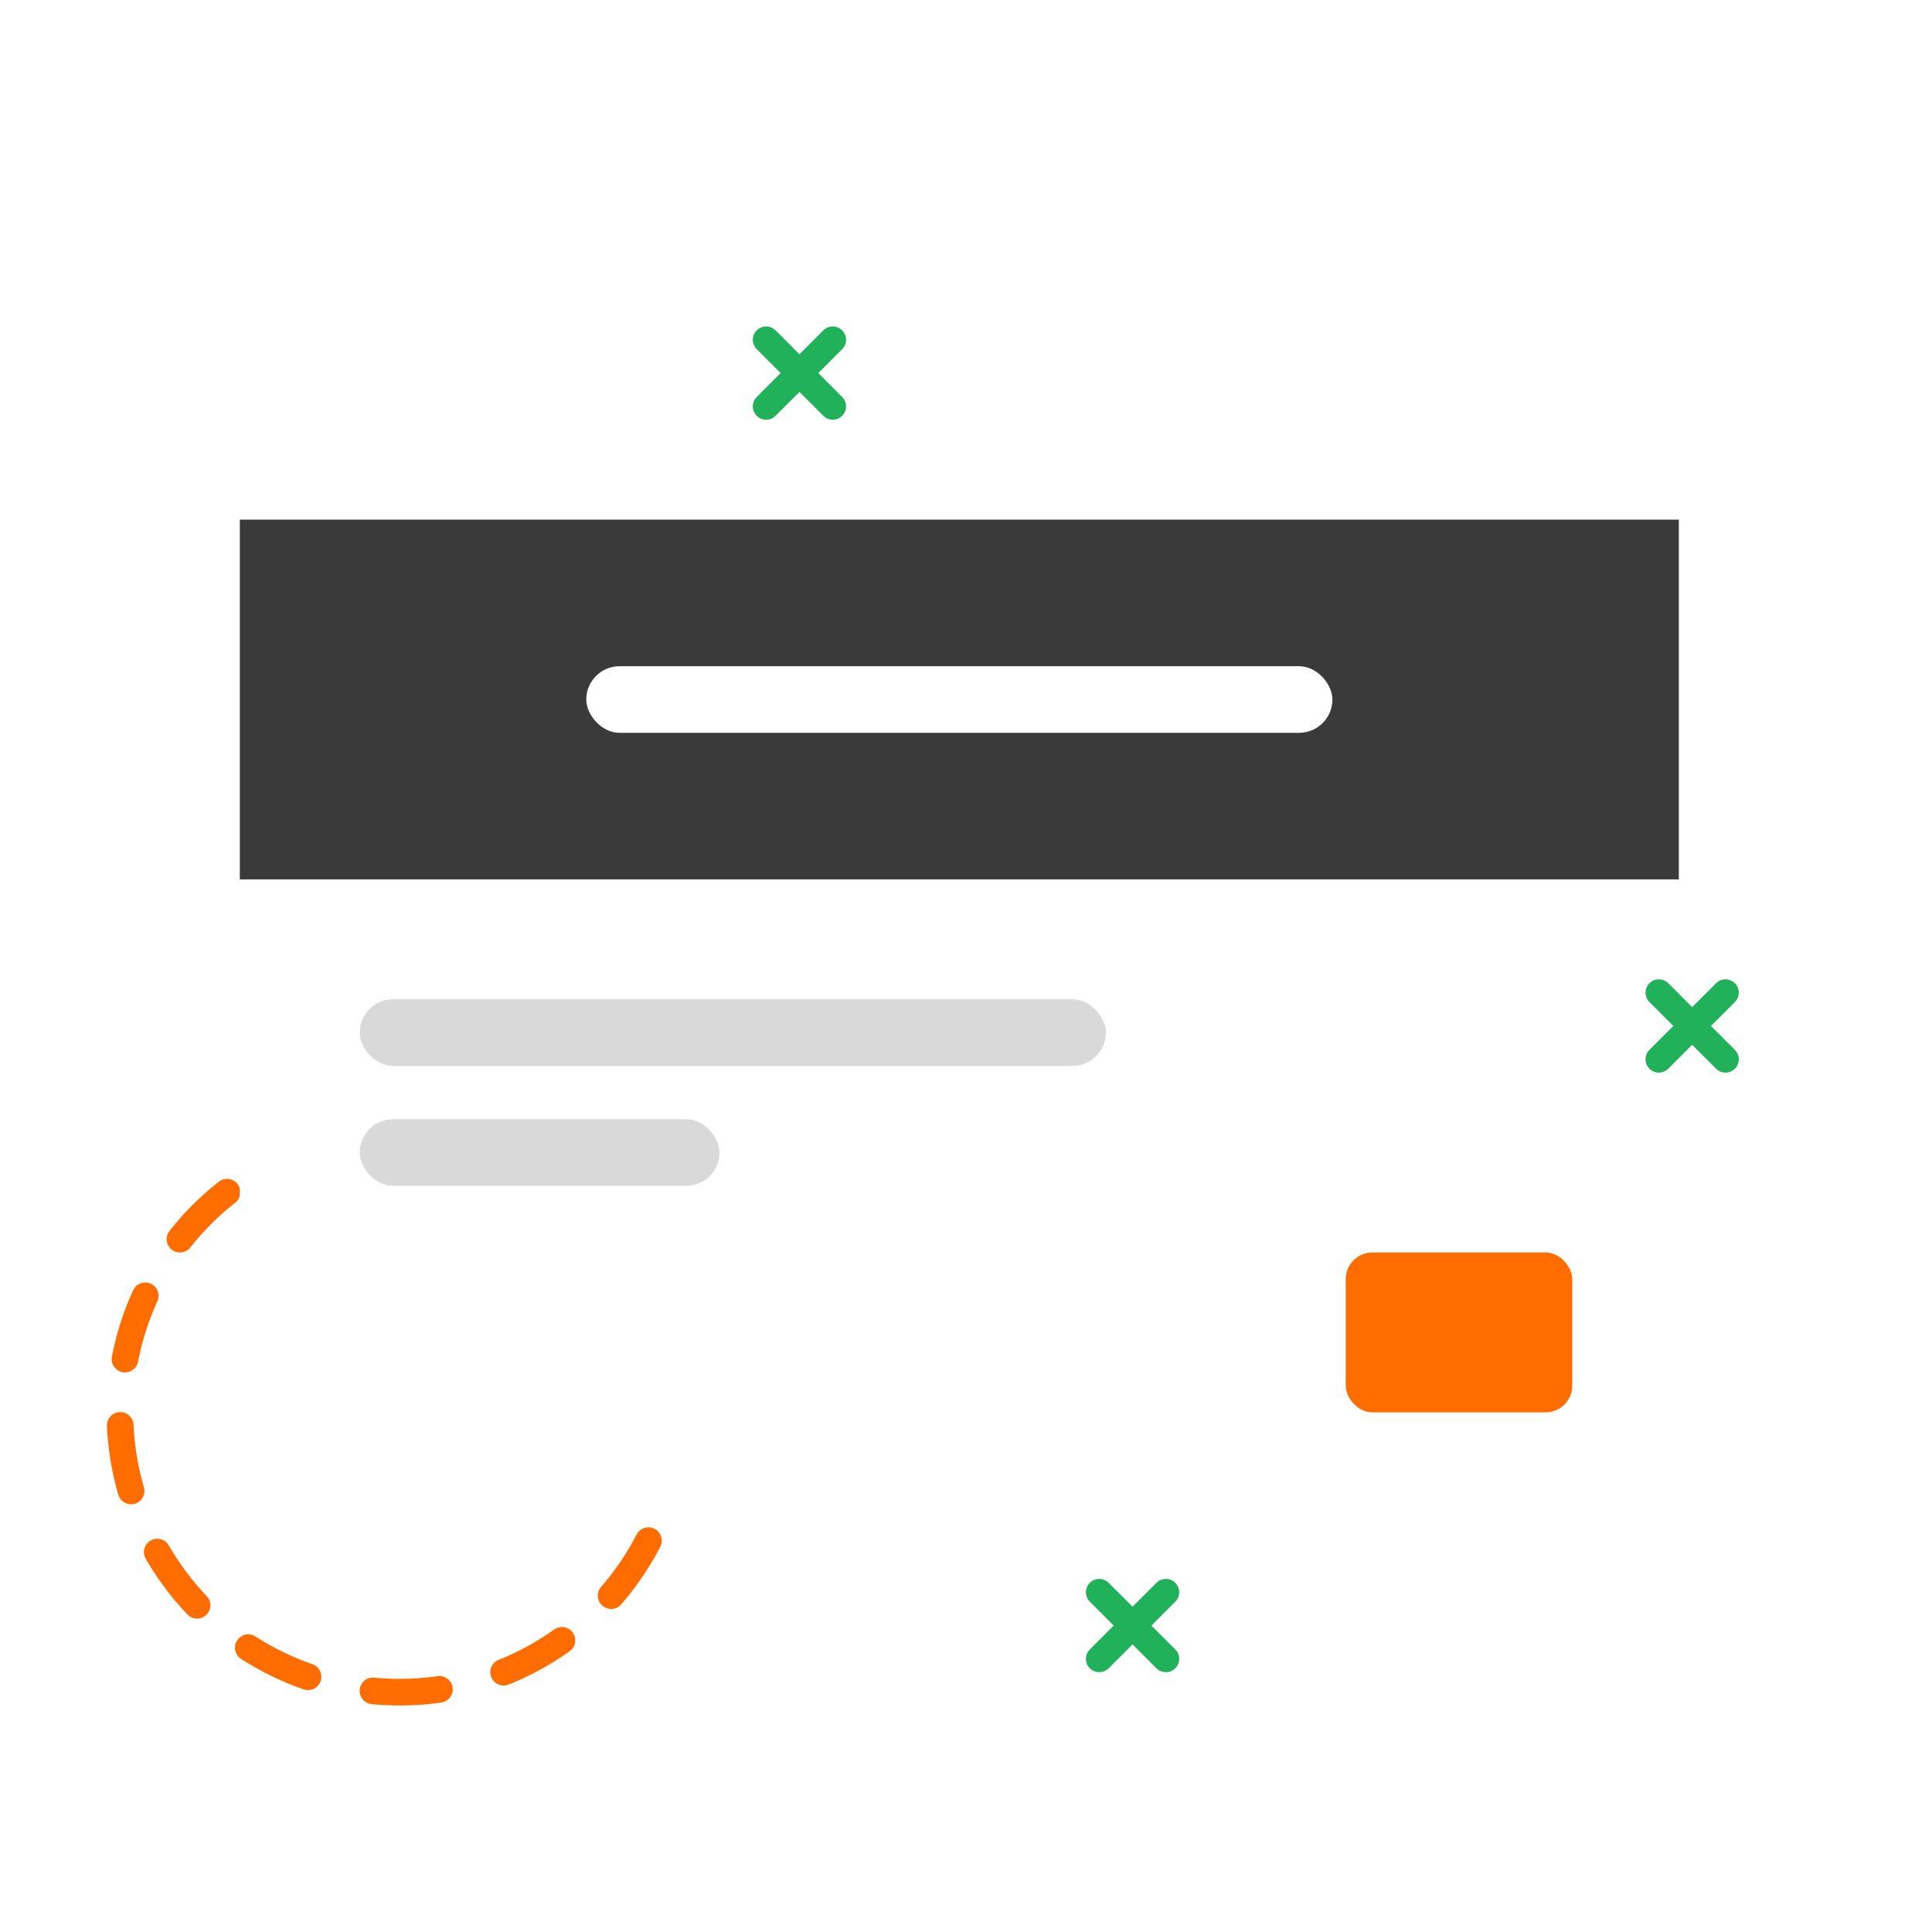 <?xml version="1.0" encoding="UTF-8"?>
<svg xmlns="http://www.w3.org/2000/svg" width="145" height="145" viewBox="0 0 145 145" fill="none">
  <circle cx="30" cy="106" r="21" stroke="#FF6D00" stroke-width="2" stroke-linecap="round" stroke-dasharray="5 5"></circle>
  <g filter="url(#filter0_d_241_538)">
    <rect x="18" y="35" width="108" height="75" rx="10" fill="white"></rect>
    <rect x="18" y="35" width="108" height="27" fill="#3A3A3A"></rect>
    <rect x="27" y="71" width="56" height="5" rx="2.5" fill="#D9D9D9"></rect>
    <rect x="44" y="46" width="56" height="5" rx="2.5" fill="white"></rect>
    <rect x="27" y="80" width="27" height="5" rx="2.5" fill="#D9D9D9"></rect>
    <rect x="101" y="90" width="17" height="12" rx="2" fill="#FF6D00"></rect>
  </g>
  <path d="M129.5 74.5L124.5 79.5M124.5 74.5L129.5 79.5" stroke="#20B15A" stroke-width="2" stroke-linecap="round" stroke-linejoin="round"></path>
  <path d="M62.5 25.5L57.5 30.5M57.5 25.5L62.5 30.5" stroke="#20B15A" stroke-width="2" stroke-linecap="round" stroke-linejoin="round"></path>
  <path d="M87.5 119.5L82.5 124.5M82.5 119.5L87.5 124.5" stroke="#20B15A" stroke-width="2" stroke-linecap="round" stroke-linejoin="round"></path>
  <defs>
    <filter id="filter0_d_241_538" x="8.2" y="29.2" width="127.6" height="94.6" filterUnits="userSpaceOnUse" color-interpolation-filters="sRGB">
      <feFlood flood-opacity="0" result="BackgroundImageFix"></feFlood>
      <feColorMatrix in="SourceAlpha" type="matrix" values="0 0 0 0 0 0 0 0 0 0 0 0 0 0 0 0 0 0 127 0" result="hardAlpha"></feColorMatrix>
      <feOffset dy="4"></feOffset>
      <feGaussianBlur stdDeviation="4.9"></feGaussianBlur>
      <feComposite in2="hardAlpha" operator="out"></feComposite>
      <feColorMatrix type="matrix" values="0 0 0 0 0 0 0 0 0 0 0 0 0 0 0 0 0 0 0.15 0"></feColorMatrix>
      <feBlend mode="normal" in2="BackgroundImageFix" result="effect1_dropShadow_241_538"></feBlend>
      <feBlend mode="normal" in="SourceGraphic" in2="effect1_dropShadow_241_538" result="shape"></feBlend>
    </filter>
  </defs>
</svg>
